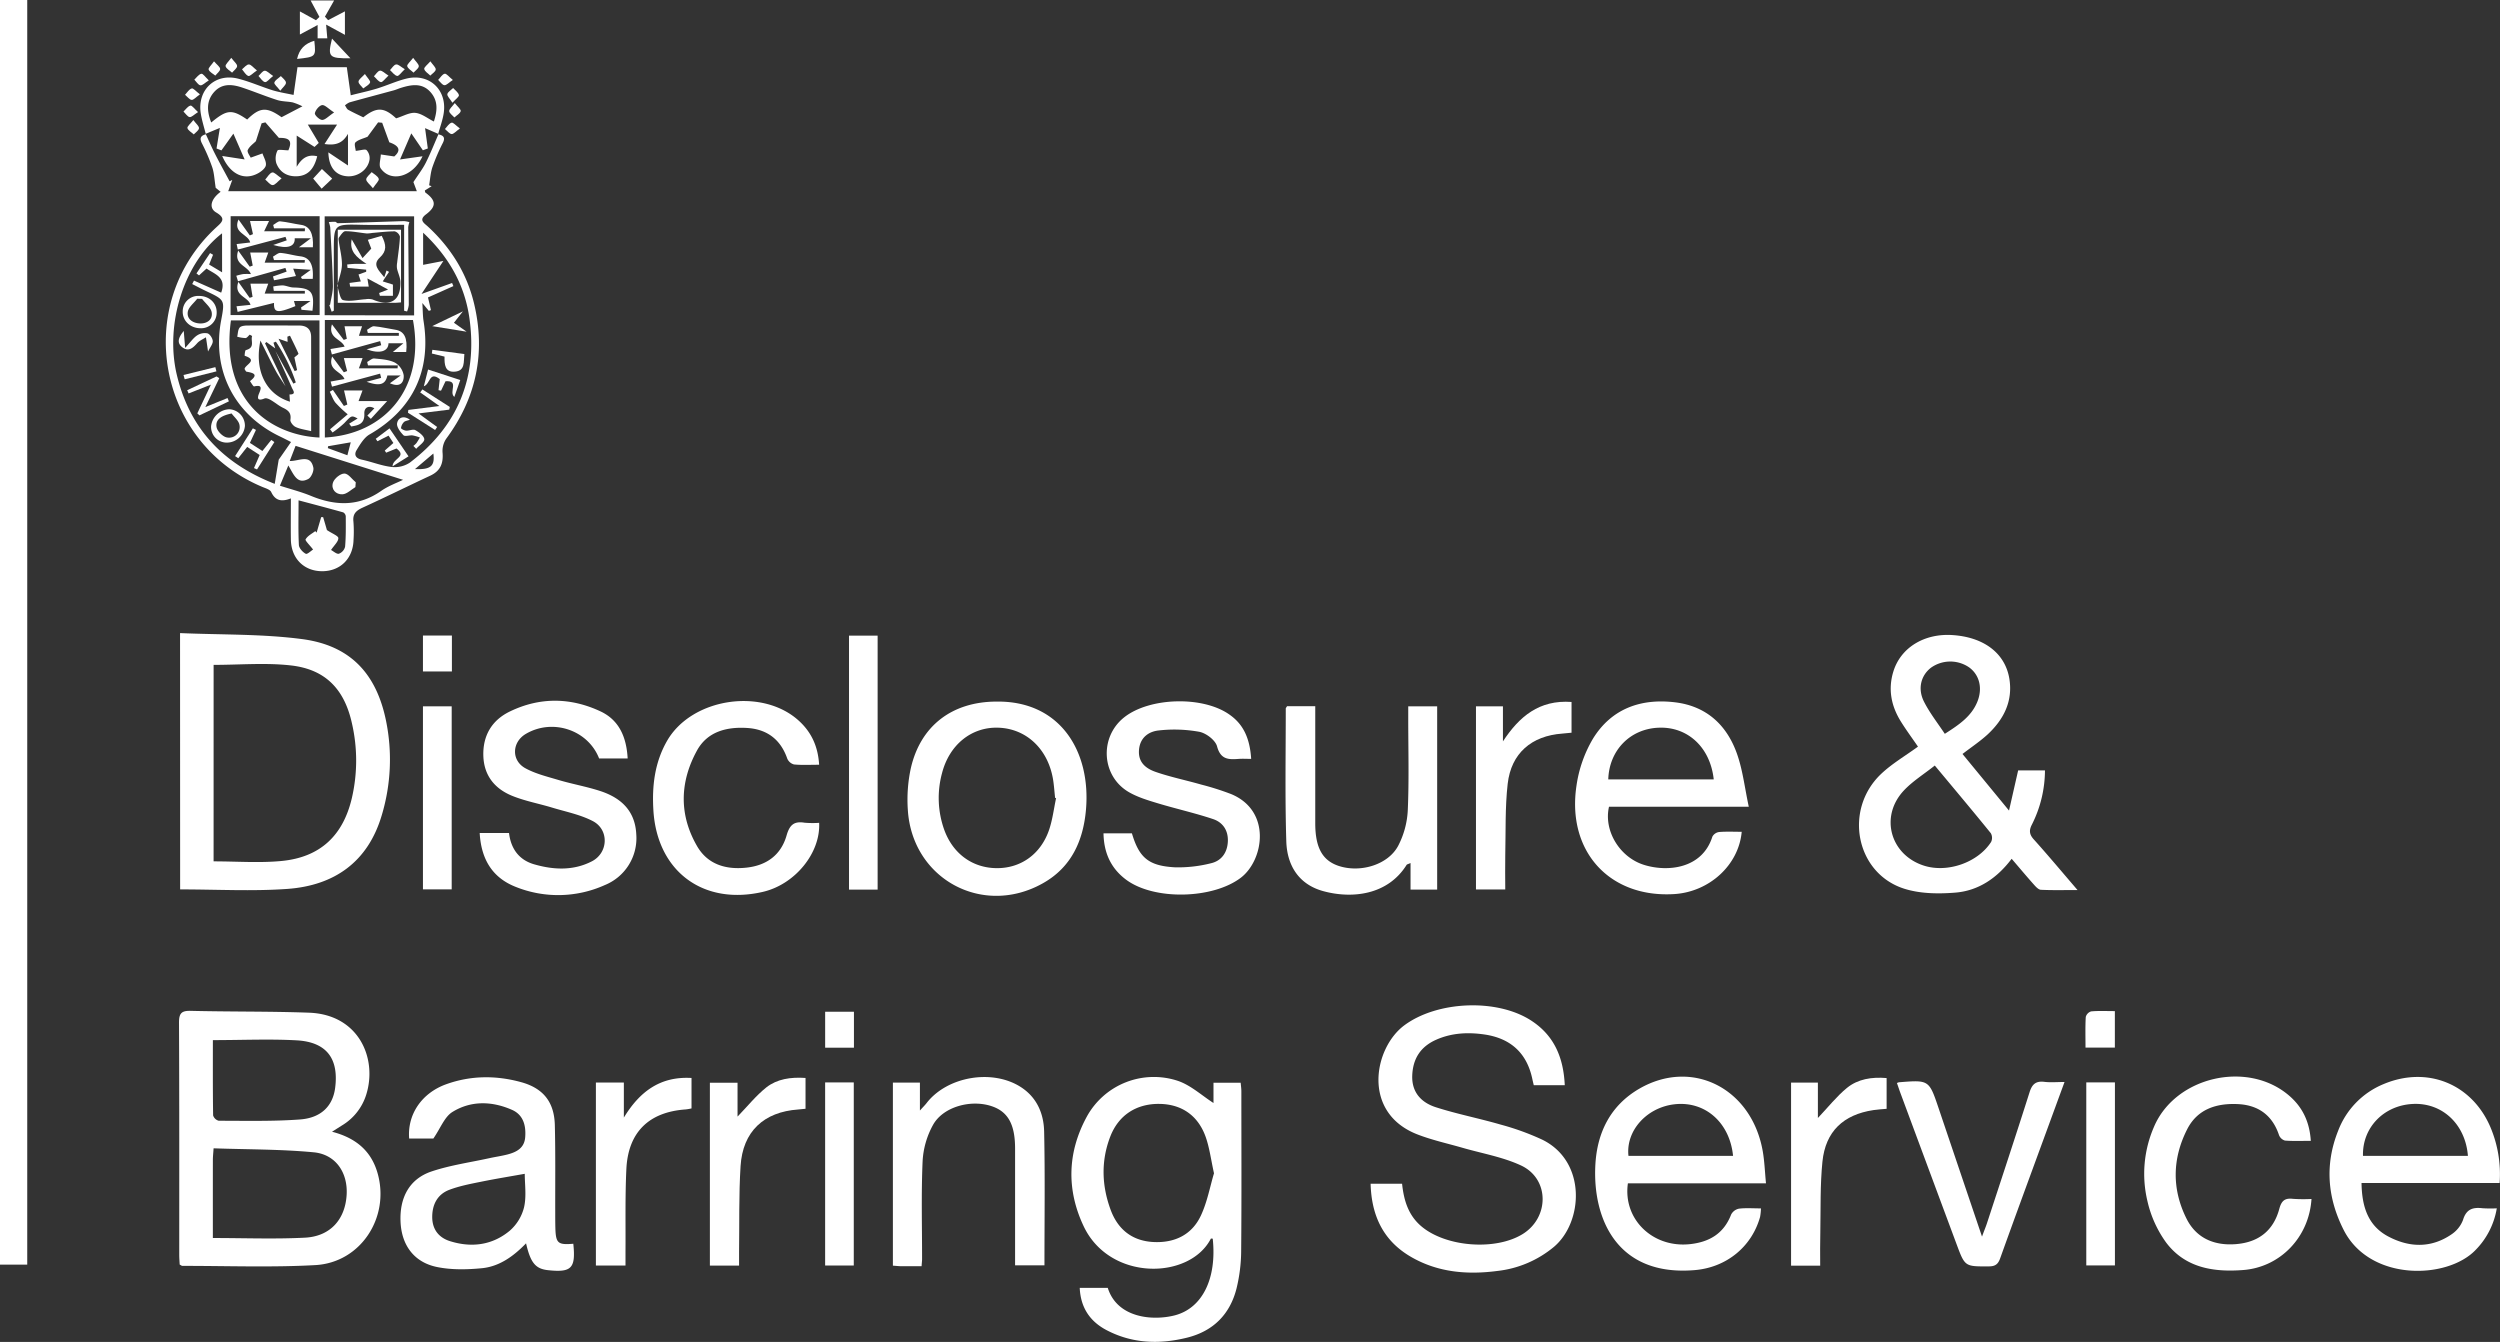 <?xml version="1.0" encoding="UTF-8" standalone="no"?>
<svg xmlns="http://www.w3.org/2000/svg" viewBox="0 0 1182.17 634.56"><rect x="0" y="0" width="1182.17" height="634.56" fill="#333333" stroke="none"/><defs><style>.cls-1{fill:#fff;}</style></defs><g id="Layer_2" data-name="Layer 2"><g id="Layer_1-2" data-name="Layer 1"><path class="cls-1" d="M0,0H12.88V598H0Z"/><path class="cls-1" d="M157,535.16c11.3,2.93,18.66,9.11,21.63,19.9,5.71,20.72-8.11,42-29.54,43.17-20.9,1.16-41.9.34-62.86.37-.29,0-.58-.27-1.26-.62-.07-1.41-.21-3-.21-4.66,0-36.58.06-73.15-.11-109.73,0-4.36,1.08-5.7,5.55-5.59,18.62.46,37.26.2,55.87.87,23.74.84,32.43,21.76,27.12,38.72a26,26,0,0,1-11.46,14.58Zm-56.34,50.26c15.06,0,29.37.57,43.61-.17,12-.63,19.06-8.74,19.66-20.49.52-10.31-5.19-18.88-15.57-19.87C132.73,543.41,117,543.57,101,543c-.17,2.51-.34,4-.34,5.43C100.64,560.55,100.65,572.65,100.65,585.42Zm0-93.58c0,12.08-.06,23.85.12,35.61a3.77,3.77,0,0,0,2.66,2.52c12.81,0,25.65.33,38.4-.61,10.13-.75,15.57-6.47,16.65-15,1.75-13.72-4-21.57-18.06-22.41C127.54,491.23,114.54,491.84,100.68,491.84Z"/><path class="cls-1" d="M207.2,63.5c2.32.51,3.56,1.37,2.2,4.09A90.63,90.63,0,0,0,204.49,79c-.93,2.74-1.08,5.74-1.57,8.63l1.18.43-3.21,2c.11.43.09.83.28,1,5.12,3.74,5.27,6.56.25,10.33-3.54,2.67-.85,4.12.91,5.74,10.8,9.95,18.34,21.95,21.79,36.21,5.64,23.36,1.2,44.77-13.15,64.16a10.36,10.36,0,0,0-1.7,6.52c.43,5.08-1,8.67-5.81,10.91-10.7,5-21.26,10.22-32,15.12-3.11,1.42-4.77,3-4.33,6.67a61.36,61.36,0,0,1,.05,8.47C167,264,161.05,270,152.55,270.11c-8.76.08-14.9-6-15-15.06-.1-6.31,0-12.61,0-19.38-4.25,1.68-7.33,1.24-9.3-3-.55-1.19-2.67-1.78-4.17-2.41-49.82-20.88-61.51-85.9-22-122.57,2.7-2.51,5.19-4.24.14-7.22-3.61-2.12-2.54-6.35,2.11-9.77L102,88.83c-.62-3.93-.71-6.92-1.61-9.64a87.28,87.28,0,0,0-4.92-11.43c-1.26-2.5-.5-3.64,1.91-4.27l-.12-.16c1.46,3.15,2.83,6.35,4.41,9.44,2.22,4.35,4.6,8.63,6.9,12.94l1.26-.63-1.91,5.32h89.18l-1.61-4.29c2.31-3.56,4.37-6.2,5.85-9.14,2.23-4.44,4.06-9.08,6.06-13.64Zm-7.49,79.78c.24,3.68.19,6.12.57,8.49,3.78,23.52-5.1,41.91-25.52,53.66-2.6,1.5-4.44,4.65-6.1,7.36-1.39,2.27-.42,4,2.46,4.58,4.7,1,9.27,2.89,14,3.44a13,13,0,0,0,8.61-2c22.63-17.14,32.16-40.06,28.28-68.11-2.19-15.75-9.59-29.12-21.93-40.67v15.21l9.58-1.85L199.32,139l14.46-5.18.61,1.47-12,5.36c.51,2.18.95,4.08,1.39,6l-1,.35ZM105,110.33c-17.9,13.83-27.2,42.89-21.34,67.11,6,24.83,21.34,41.63,46.25,51.36.73-4.45,1.33-8.09,1.88-11.42l5.83-8.36c-2.35-1.18-3.65-1.87-5-2.51-21.79-10.33-32.5-31.3-28.06-54.94,1.82-9.69,1.77-9.75-7-13.88-2.25-1.06-4.46-2.24-6.68-3.37l.85-1.64,12.86,5.71c2.63-7.3-3-8.69-6.93-11.4l-3.55,3.24-1.21-.94q3.21-4.81,6.44-9.62l1.41.8-1.86,4.63,6.13,3.67Zm48.61,41v55.56c28.29-1.5,47.62-23.21,41.67-55.56Zm-44.59-2.35h42.13V102.23H109.06Zm42.05,58V151.52H109.19C104,190.25,128.89,205.92,151.11,206.9Zm44.75-57.84V102.29H153.52v46.77Zm-63.47,80.53c5.26,1.7,10.09,2.92,14.65,4.8,11.54,4.76,22.54,5.15,33.25-2.34,3.34-2.34,7.34-3.76,10.34-5.24l-50.82-16.06L137,218c4.54.08,9.78-3.47,11.17,3.13.33,1.61-1,4.59-2.36,5.34-5.32,2.82-6.87-2.09-9.47-6.36C134.83,223.74,133.69,226.48,132.39,229.59Zm16.76,21.51.61.68,2.15-7.31.94,0c.72,2.44,1.43,4.89,1.78,6.1,2.51,1.68,5.4,2.75,5.4,3.81,0,1.68-1.95,3.36-3.45,5.61,1.1.58,2.6,2,3.69,1.78a4.74,4.74,0,0,0,2.95-3.31c.42-4.77.34-9.6.32-14.4a2.39,2.39,0,0,0-1.22-1.86c-6.9-1.94-13.83-3.75-21.1-5.69,0,7.54-.2,14.34.15,21.1.08,1.51,1.8,3.42,3.26,4.17.73.37,2.59-1.49,3.46-2-1.62-2.14-3.88-4.25-3.54-4.83C145.52,253.32,147.55,252.34,149.15,251.1Zm15.16-35.9,1.59-6.13-10.72,1.86-.11.9Zm32,6.54c7.42.3,9.45-1.44,8.65-7.37C202.08,216.85,199.41,219.13,196.33,221.74Z"/><path class="cls-1" d="M85.14,299.37c19.65.85,38.89.36,57.73,2.84,22.73,3,35.14,16.25,39.7,38.77a91.46,91.46,0,0,1-2,44.36c-6.51,22.24-22.45,33.39-44.67,35-16.69,1.19-33.54.23-50.72.23ZM101,407.31c10.95,0,21.63.83,32.13-.18,18.34-1.77,29.17-12.05,33.3-29.95a78.58,78.58,0,0,0,0-35.09C162.89,326,154,316.54,137.63,314.67c-11.95-1.37-24.19-.27-36.62-.27Z"/><path class="cls-1" d="M928,356.53l22,26.76c1.61-7.06,2.93-12.88,4.32-19H967A57.38,57.38,0,0,1,960.78,390c-1.41,2.75-1.13,4.68,1,7,6.74,7.5,13.21,15.25,20.62,23.87-6.56,0-12,.15-17.33-.12-1.18-.06-2.46-1.5-3.4-2.56-3.42-3.84-6.72-7.79-10.42-12.1-6.84,9.08-15.66,15.12-26.64,16-8,.65-16.56.54-24.07-1.82-23-7.23-28.91-37.41-10.95-54.37,5.13-4.84,11.4-8.49,17.36-12.84-2.63-3.86-5.6-7.85-8.2-12.06-4.48-7.27-6-15.12-3.45-23.42,3.45-11.3,14.56-18.12,27.86-17.28,14.87.94,25,8.51,27,20.64,1.73,10.63-2.65,19.22-10.2,26.28C936.43,350.48,932.39,353.16,928,356.53ZM914.9,362c-5.2,4.14-10.52,7.42-14.64,11.82-11.5,12.27-6.42,30.45,9.56,35.53,11.06,3.52,25.41-1.45,31.7-11.2a4.48,4.48,0,0,0-.12-4.14C932.94,383.56,924.29,373.28,914.9,362ZM919.64,347c6.68-4.27,12.6-8.22,15.42-15.25,2.51-6.28,1-12.54-3.85-16.12a15.74,15.74,0,0,0-18.14.13c-4.76,3.7-6.39,10-3.21,16.16C912.55,337.19,916.25,341.9,919.64,347Z"/><path class="cls-1" d="M739.93,513.16H725.27c-.24-1-.48-2-.68-2.93-2.61-12.42-10.4-19.31-22.8-21.08-7.68-1.1-15.27-.73-22.52,2.44-7.48,3.26-11.22,9-11.47,17.14-.24,7.91,4.41,12.67,11.11,14.83,10.09,3.25,20.57,5.27,30.76,8.24a122,122,0,0,1,19.61,7.11c21.07,10.32,19.39,39.05,5.47,50.74A50.5,50.5,0,0,1,708,601c-14.14,1.85-28,.7-40.62-6.57-13.17-7.56-18.86-19.43-19.26-34.69H663c.8,7.71,2.87,14.76,8.95,20,11.5,9.91,35.12,11.81,48.06,3.81,12.72-7.86,12.72-26.15-.75-32.43-8.75-4.08-18.64-5.72-28-8.46-7-2-14.21-3.6-21-6.23-26.38-10.25-20.68-40.79-6.25-51.55,15.62-11.65,44.27-12.88,60.48-2C735,489.9,739.33,500.19,739.93,513.16Z"/><path class="cls-1" d="M573.82,521.58V512h12.86c.1,1.25.32,2.68.32,4.1,0,25.12.14,50.23-.09,75.34a76.62,76.62,0,0,1-2.17,17.73c-3.07,12.28-11,20.28-23.43,23.37-13,3.22-25.79,2.81-37.88-3.47C515.56,625,511,618.5,510.57,609h13.26c4.46,14.21,21.11,15.68,31.63,13,13.16-3.39,20-17.52,18-36.28-.31,0-.82-.11-.89,0-10,19.48-47.81,20.27-60.17-5.93-8.18-17.33-7.64-34.94,1.52-51.77a36.15,36.15,0,0,1,43.35-16.82C563.24,513.33,568.28,518,573.82,521.58Zm.24,33.23c-1.45-6.55-2.11-12-3.91-17.13-3.62-10.26-11.47-15.56-21.93-15.68-10.91-.12-19.34,5.35-23.24,15.53-4.41,11.5-4,23.16.22,34.59,3.41,9.23,10.17,14.68,20.21,15.19s18.22-3.41,22.48-12.57C570.9,568.28,572.2,561,574.06,554.81Z"/><path class="cls-1" d="M271.1,588.13c1.21,11.64-.85,13.69-12,12.49-5.85-.63-8.23-3.46-10.34-12.69-5.94,6.13-12.65,11-21,11.78-7,.67-14.37.82-21.21-.6-10.79-2.25-16.59-10.3-17.13-21.13-.58-11.68,4.19-20.54,14.68-24.05,8.76-2.94,18.07-4.24,27.14-6.23,2.92-.65,5.89-1.05,8.78-1.8,4.23-1.11,7.88-3,8.32-8,.48-5.52-.81-10.69-6.19-13.07-9.44-4.17-19.4-4.48-28.23,1-3.72,2.31-5.59,7.61-9,12.56H193.48c-.92-11.4,5.92-21.52,17.52-25.69s23.54-4.24,35.36-1c10.52,2.87,15.69,9.37,16,20.21.34,13.8.15,27.62.19,41.42,0,2.5,0,5,.07,7.49C262.84,587.89,263.83,588.75,271.1,588.13Zm-23-33.07c-7.09,1.27-13.94,2.38-20.73,3.77-5,1-10.15,2-14.91,3.8-5.73,2.19-8.15,7.12-8.07,13.14.09,5.43,2.94,9.42,8.42,11.14,10.19,3.19,20,1.91,28.22-4.93a21.62,21.62,0,0,0,6.79-11.14C249,565.66,248.14,560,248.14,555.06Z"/><path class="cls-1" d="M823.6,393.33c-1.42,15.79-15.33,28.35-31.73,29.44-30.69,2-51.09-20.16-46.39-51.32a60.3,60.3,0,0,1,7.84-22.24c8.73-14.1,22.58-19.06,38.75-17.11,14.91,1.8,24.54,10.79,29.34,24.47,2.7,7.7,3.62,16,5.53,24.9H760.85c-2.63,11.4,5.12,24,16.64,27.53,11.14,3.45,27.46,1.8,32.23-13.36a4.27,4.27,0,0,1,3.15-2.2C816.33,393.15,819.82,393.33,823.6,393.33Zm-63.1-24.79h49.87c-1.64-15.14-12.29-25-26.06-24.43C770.84,344.64,760.92,354.8,760.5,368.54Z"/><path class="cls-1" d="M1180.65,571.38a36.56,36.56,0,0,1-10.1,19.77c-13.44,13.91-49.9,14.89-62.3-9.54-7.66-15.09-9-30.8-2.68-46.74a38.69,38.69,0,0,1,21.62-22.27c20.59-8.62,41.67-.12,50.44,20.37a57.14,57.14,0,0,1,4.36,26.44h-65.3c.17,11.11,3,20.25,12.79,25.36,9.91,5.2,20.17,5.48,29.74-1.07a14.23,14.23,0,0,0,5.47-6.86c1.54-5.11,4.65-6.05,9.22-5.5A59.79,59.79,0,0,0,1180.65,571.38ZM1167,546.57c-1.17-15-12.17-25.21-26-24.55s-24,11.24-23.62,24.55Z"/><path class="cls-1" d="M835.08,559.56h-65.3c-2.42,17,11.79,30.64,29.34,28.76,9.21-1,16-5,19.48-14a5.36,5.36,0,0,1,3.7-2.78c3.26-.4,6.6-.13,10.4-.13a25.4,25.4,0,0,1-.42,4.06c-4,14.26-16.06,23.86-30.82,25.12-36.87,3.15-48.45-24.36-47.06-49.83.83-15.25,7.15-28.08,20.87-36,25.07-14.43,53.17,0,58.3,29.75C834.38,549.2,834.54,554,835.08,559.56Zm-15.57-13c-1.6-15.89-13.35-26-27.67-24.38-13.17,1.49-23.09,12.5-21.79,24.38Z"/><path class="cls-1" d="M471.29,331.76c30.15-.38,44.58,23.67,42.24,51-1.27,14.79-6.92,27.43-20.54,35-28.5,15.91-61.74-2.22-63.71-34.88a70.48,70.48,0,0,1,1.35-19.29C435.13,343.26,450.19,331.77,471.29,331.76Zm28.1,45.66-.47-.14c-.33-3-.51-6-1-8.91-2.45-14.24-12.59-23.76-25.71-24.26-12.73-.49-23.35,8-26.8,21.65a44.75,44.75,0,0,0,1.05,26.51c4.08,11.39,13.37,18.16,24.81,18.25s20.88-6.62,24.81-18.11C497.72,387.6,498.32,382.43,499.39,377.42Z"/><path class="cls-1" d="M226.83,393.9H240.7c.86,7.32,4.63,12.72,11.9,14.81,9.18,2.65,18.51,3.08,27.24-1.4,7.85-4,8.28-15,.46-19.05-5.94-3.09-12.8-4.42-19.29-6.39-6-1.82-12.29-3-18.15-5.28-8.61-3.29-14-9.57-14.3-19.15s4-16.87,12.53-21c14.18-6.87,28.75-6.68,42.88-.05,9,4.22,12.3,12.46,12.83,22.26H283.3c-5.26-13.51-22-19.06-34.64-11.62-6.57,3.85-7,12.52-.24,16.24,4.86,2.67,10.49,4,15.88,5.62,6.53,1.92,13.29,3.1,19.74,5.23,11,3.66,16.37,10.5,16.84,20.48a23.91,23.91,0,0,1-14.81,23.89,53.75,53.75,0,0,1-42.27.86C232.77,415,227.52,406.24,226.83,393.9Z"/><path class="cls-1" d="M591.64,358.85c-2.13,0-3.95-.12-5.75,0-4.79.36-8.68.47-10.38-5.91-.78-2.92-5.13-6.24-8.37-6.89A66.09,66.09,0,0,0,548,345.4c-4.71.46-8.78,3.26-9.37,8.87-.51,4.93,1.68,8.6,7.81,10.73,7,2.44,14.4,3.93,21.57,6a125.72,125.72,0,0,1,14.22,4.52c19.14,8,15.36,31.21,4.57,39.49-13.2,10.13-41.07,10.87-54.35.93-7.14-5.35-10.47-12.63-10.64-21.89h13.43c3.41,11.46,7.8,15.37,20.22,16.07a62.72,62.72,0,0,0,17.15-1.91c5-1.13,7.76-5.08,8-10.27s-2.3-9-6.86-10.58c-8.63-2.9-17.56-4.88-26.29-7.52-4.58-1.38-9.3-2.8-13.43-5.14-13.15-7.44-14.35-25.91-2.57-35.39,12-9.65,37.46-10.33,50-1.34C587.79,342.41,591,348.84,591.64,358.85Z"/><path class="cls-1" d="M608.61,333.93h13.33v5.44q0,24.94,0,49.87c0,11.74,3.47,17.88,11.5,20.36,10.11,3.13,22.92-.73,27.68-9.58a40.75,40.75,0,0,0,4.58-17c.63-14.43.21-28.91.21-43.37V334h13.68v86.65H667V408.1c-1.11.52-1.68.59-1.87.89-8.9,14.26-25.76,16.15-39.44,12.39-11.7-3.22-17.08-12.29-17.44-23.51C607.61,377,608,356,608,335.05,608,334.77,608.31,334.48,608.61,333.93Z"/><path class="cls-1" d="M435.79,598.76c-3.41,0-6.38,0-9.35,0-1.3,0-2.6-.16-4.22-.27V511.93H435v13.2c1.61-1.79,2.46-2.61,3.17-3.54,9.81-12.66,31.3-16.26,44.75-7.42,7.51,4.93,10.64,12.59,10.82,20.92.45,20.92.15,41.87.15,63.24H480V593q0-24.94,0-49.89c0-11.47-3.37-17.5-11.2-20.07-9.75-3.21-22.7.28-27.53,8.76a39.83,39.83,0,0,0-5,17.33c-.68,15.44-.23,30.93-.25,46.4C436,596.36,435.89,597.17,435.79,598.76Z"/><path class="cls-1" d="M97.33,63.49c-.82-3.35-1.92-6.67-2.42-10.07-1.61-11,6.9-18.94,17.66-16.23C118.17,38.6,123.5,41,129,42.72c3.41,1,7,1.56,9.82,2.17.65-4.59,1.18-8.34,1.85-13.1H164c.65,4.65,1.18,8.45,1.86,13.28,3.78-1,8.07-1.88,12.25-3.15,4.75-1.44,9.31-3.58,14.11-4.76,10.51-2.58,19,5,17.67,15.82-.44,3.56-1.79,7-2.73,10.52l.15-.17L201,60.59c.46,3.44.88,6.52,1.3,9.61l-2.34.86-5.47-8-5.33,12.34L199.8,73.9c-4.67,10-15.07,12.46-19.79,5.7-1-1.46,0-4.33.06-6.56l6.36.94c3.22-2.76,2.55-5-2.34-6.7l-3.37-9.23-1.92-.19-5,6.8c-2.09.9-4.33,1.35-5.72,2.68-.72.7.07,3,.14,4,2.4-.22,4.4-1,5.14-.34a5.64,5.64,0,0,1,1.4,4.36c-.65,4.8-5.5,8.32-10.49,8-5.34-.32-8.79-4-9-11.31l9.28,6.2V63.3c-2.28,3.92-5.15,5.71-11.09,4.8l5.93-9.18H145.56c1.71,2.86,3.44,5.77,5.17,8.68l-2,1.88-8.43-5.36V78.89c2.31-3.93,5.06-6.09,9.7-5-1.54,6.27-4.59,9.25-9.58,9.46-4.68.2-8.17-1.94-9.78-6.23a8.26,8.26,0,0,1,.57-5.92c.33-.68,3.17-.12,5.15-.12,1.94-4.44.58-6-4.47-5.87-2.47-2.83-4.43-5.09-6.39-7.35l-1.79.45L121,66.75c-1,1.07-3,2.37-3.84,4.19-.44,1,1.08,2.89,1.39,3.61l5.56-2c.61,1.87,1.9,3.86,1.61,5.59-.24,1.44-2.14,2.94-3.65,3.78-6.44,3.57-13.15.71-17-8.16l10.61,1.63-5.32-12.19-5.66,7.92-2.31-.9,1.58-9.73-6.72,2.79ZM143,50.27a29.59,29.59,0,0,0-4.56-1.84c-2.43-.49-5-.39-7.36-1.13-5.53-1.77-10.91-4-16.42-5.85-4.76-1.6-9.6-2.19-13.4,2.06s-3.4,9.28-1.38,14.41c7.47-6.18,9.77-6.35,17-1.39,6-5.89,9.23-6.08,16.26-1.1Zm28.78,5.22c6.31-5,9.81-4.84,15.53.47,3.31-1,6.31-2.85,9.1-2.58,3,.29,5.72,2.58,8.76,4.08,1.48-4.62,2.29-9.62-1.69-14s-9-3.43-13.91-1.91c-1.11.34-2.18.84-3.29,1.15-7,1.91-14,3.76-21,5.71a8.48,8.48,0,0,0-2.16,1.42c.51.71.85,1.7,1.54,2.09C167,53.22,169.34,54.28,171.8,55.49ZM158,53.17c-2.76-1.78-4.41-3.67-5.72-3.46s-3.11,2.33-3.38,3.85c-.16.89,2.2,3.14,3.44,3.15C153.78,56.72,155.26,55,158,53.17Z"/><path class="cls-1" d="M1092.7,539.47c-4.33,0-8.29.18-12.22-.13a4.32,4.32,0,0,1-2.82-2.62c-3.13-9.34-9.75-14.14-19.34-14.62-10.1-.5-19.16,2.27-24.06,11.87-7.06,13.86-7.31,28.27-.36,42.23,4.63,9.31,13.14,12.91,23.3,12.12,10.83-.84,17.8-6.38,20.59-16.62,1-3.75,2.5-5.27,6.4-4.81a74.39,74.39,0,0,0,8.84.07c-1.17,18.22-14.89,32.24-32.23,33.59-14.09,1.1-27.39-1-36.43-12.89a53.6,53.6,0,0,1-8.91-19.66,55.56,55.56,0,0,1,3.11-35.2c10.09-23.71,44.22-31.58,63.85-14.74C1088.78,523.51,1092.14,530.47,1092.7,539.47Z"/><path class="cls-1" d="M387.34,361.63c-4.3,0-8.11.22-11.87-.14a4.82,4.82,0,0,1-3.21-2.8c-3.15-9.08-9.61-13.89-19-14.46-9.65-.59-18.77,1.7-23.7,10.71-8.13,14.84-8.53,30.35.07,45.18,5,8.64,13.6,11.22,23.31,10.16,9.55-1,16.37-6,19-15.19,1.42-4.95,3.47-6.88,8.48-6.06a43.29,43.29,0,0,0,6.93.06c.71,14.33-11.49,29.15-26.63,32.65-28.18,6.53-50-9.69-51.75-38.55-.71-11.49.6-22.61,6.43-32.8,11.74-20.52,45.59-25.47,62.8-9.15C383.87,346.59,386.84,353.22,387.34,361.63Z"/><path class="cls-1" d="M897,512.13a5.75,5.75,0,0,1,.91-.35c14.28-1.16,14.27-1.15,18.82,12.33,6.69,19.81,13.39,39.62,20.5,60.65,1-2.78,1.74-4.5,2.32-6.26,6.76-20.67,13.6-41.31,20.16-62,1.22-3.87,3-5.41,7-4.93,2.9.36,5.88.07,9.54.07-3,8.15-5.71,15.6-8.43,23-7.36,20.12-14.78,40.21-22,60.37-1,2.8-2.32,3.8-5.31,3.82-11.32.06-11.33.17-15.23-10.29Q912,552.84,898.75,517.13C898.17,515.59,897.67,514,897,512.13Z"/><path class="cls-1" d="M295,511.91v16.56c7.38-12.1,17-19.59,32-18.73v14.39a23.17,23.17,0,0,1-2.73.48c-17.39,1.21-27.24,10.73-28.08,28.2-.62,13.11-.31,26.27-.41,39.4,0,2,0,3.92,0,6.22h-14V511.91Z"/><path class="cls-1" d="M380.91,509.73V524.3c-1.22.12-2.32.26-3.43.34-16.32,1.14-26.27,10.4-27.29,26.78-.85,13.59-.52,27.25-.71,40.88,0,2,0,3.9,0,6.15h-13.8V512h13.08v16c4.71-4.86,8.71-9.9,13.62-13.81C367.44,510.22,373.85,509.24,380.91,509.73Z"/><path class="cls-1" d="M860.71,598.5H846.94V511.94h12.68v16.72c4.77-5,8.8-10.18,13.73-14.21,5.15-4.21,11.69-5.27,18.77-4.67v14.54c-2.06.19-4.18.29-6.26.61-14.21,2.15-22.64,10.09-24.09,24.38-1.11,11-.8,22.21-1,33.32C860.62,587.75,860.71,592.88,860.71,598.5Z"/><path class="cls-1" d="M697.94,420.59V334h12.75v16.57c7.68-11.7,17.13-19.74,32.44-18.64v14.54c-1.5.15-2.94.31-4.38.42-14.51,1.06-24.16,9.26-25.81,23.72-1.27,11.17-.89,22.54-1.15,33.82-.12,5.28,0,10.57,0,16.16Z"/><path class="cls-1" d="M415,420.67H401.47V300.57H415Z"/><path class="cls-1" d="M200,334h13.59v86.55H200Z"/><path class="cls-1" d="M986.54,511.83h13.54v86.55H986.54Z"/><path class="cls-1" d="M390.18,511.84h13.54v86.58H390.18Z"/><path class="cls-1" d="M213.69,300.53v17H200v-17Z"/><path class="cls-1" d="M403.8,495.42H390.19v-17H403.8Z"/><path class="cls-1" d="M1000.05,495.37H986.17c0-5-.15-9.75.12-14.49a3.78,3.78,0,0,1,2.56-2.63c3.59-.32,7.22-.13,11.2-.13Z"/><path class="cls-1" d="M163.1,5.37V16.48l-8.89-4.84c.27,3.14.41,4.71.56,6.48h-4.58v-6.3l-8.38,4.51V5.39l7.6,4.18L151.05,8,146.87.21H158c-1.42,2.51-2.88,5.09-4.35,7.67l1.51,1.65Z"/><path class="cls-1" d="M148.63,19.28c.8,7.6.8,7.6-8.15,8.59C141.5,23.26,144.11,20.6,148.63,19.28Z"/><path class="cls-1" d="M157,18.27l8.72,9.29C155.51,27.65,154.84,27,157,18.27Z"/><path class="cls-1" d="M195.36,27.35c1.32,1.85,2.74,3,2.67,4s-1.59,2-2.47,3c-1.06-1-2.66-1.87-3-3.08C192.36,30.49,194,29.19,195.36,27.35Z"/><path class="cls-1" d="M109.35,27.35c1.37,1.82,2.81,2.9,2.77,3.92s-1.52,2.06-2.38,3.09c-1.08-1-2.7-1.81-3.06-3C106.44,30.56,108,29.23,109.35,27.35Z"/><path class="cls-1" d="M98.74,38c-1.83,1.14-3,2.49-4,2.34s-1.91-1.72-2.85-2.68c1.09-1,2.07-2.52,3.32-2.78C95.93,34.69,97.1,36.47,98.74,38Z"/><path class="cls-1" d="M172.55,35c1.19,1.82,2.72,3.24,2.45,4-.44,1.17-2.1,1.9-3.23,2.82-.81-1.08-2.27-2.17-2.24-3.21S171.12,36.56,172.55,35Z"/><path class="cls-1" d="M132.53,42.9c-1.35-1.77-3-3.1-2.8-3.85.38-1.22,2-2.06,3.08-3.07.87,1,2.35,2,2.41,3.09S133.82,41.17,132.53,42.9Z"/><path class="cls-1" d="M183.71,35.75c-1.65,1.49-2.82,3.24-3.59,3.08-1.24-.25-2.22-1.78-3.3-2.77.94-.94,1.79-2.49,2.84-2.64S181.86,34.61,183.71,35.75Z"/><path class="cls-1" d="M213.94,48.58c-1.19-1.89-2.56-3.11-2.4-4.08s1.75-1.93,2.72-2.88c1,1.1,2.47,2.09,2.74,3.34C217.17,45.72,215.45,46.89,213.94,48.58Z"/><path class="cls-1" d="M214.13,37.8c-1.85,1.22-3,2.58-4,2.49s-2-1.6-2.94-2.5c1-1,1.91-2.68,3.09-2.92C211.1,34.69,212.34,36.37,214.13,37.8Z"/><path class="cls-1" d="M94.54,44.61c-1.83,1.31-3,2.72-3.94,2.63s-2.07-1.55-3.1-2.42c1-1.07,1.91-2.63,3.15-3C91.39,41.58,92.7,43.22,94.54,44.61Z"/><path class="cls-1" d="M121.5,33.3c-1.93,1.31-3.31,2.87-4.06,2.62-1.22-.42-2-2-3-3.15,1.06-.82,2.09-2.25,3.18-2.29S119.69,31.9,121.5,33.3Z"/><path class="cls-1" d="M191.43,32.72c-1.7,1.58-2.88,3.36-3.64,3.19-1.26-.27-2.26-1.78-3.37-2.77.94-.94,1.79-2.49,2.86-2.66S189.51,31.61,191.43,32.72Z"/><path class="cls-1" d="M129.16,35.93c-1.8,1.42-3,3.07-3.86,2.89-1.18-.25-2.07-1.86-3.08-2.89,1-.88,1.89-2.39,2.93-2.48S127.32,34.72,129.16,35.93Z"/><path class="cls-1" d="M217.47,60.75c-1.85,1.32-3,2.73-3.95,2.64s-2.09-1.53-3.12-2.38c1-1.07,1.89-2.63,3.13-3C214.28,57.77,215.59,59.37,217.47,60.75Z"/><path class="cls-1" d="M215.06,48.74c1.34,1.73,3,3,2.79,3.81-.31,1.19-1.93,2-3,3-.87-1-2.38-2-2.43-3S213.8,50.46,215.06,48.74Z"/><path class="cls-1" d="M93.65,53c-1.85,1.16-3.05,2.5-4,2.36s-1.94-1.69-2.89-2.62c1.09-1,2-2.5,3.31-2.81C90.77,49.78,92,51.53,93.65,53Z"/><path class="cls-1" d="M203.51,29c1.22,1.75,2.62,2.89,2.53,3.89s-1.65,1.91-2.56,2.86c-1-1-2.59-1.91-2.87-3.11C200.42,31.84,202.12,30.62,203.51,29Z"/><path class="cls-1" d="M91.42,56.76c1.29,1.74,2.72,2.84,2.67,3.86s-1.59,2-2.47,2.94c-1.05-1-2.66-1.83-3-3C88.46,59.75,90.09,58.49,91.42,56.76Z"/><path class="cls-1" d="M101.2,29c1.39,1.64,2.9,2.64,2.9,3.64s-1.47,2.07-2.29,3.11c-1.12-.93-2.74-1.69-3.15-2.86C98.4,32.12,100,30.75,101.2,29Z"/><path class="cls-1" d="M199.74,184.15l12.95,8.28-.25,1.27-14.54,1.8,8.79,6.41-.94,1.42-12.84-8.17.18-1.32L207.78,192l-9.08-6.44Z"/><path class="cls-1" d="M210.2,168.63l-6-1.46.24-1.76,15.14,2c-.41,3.71.48,7.94-4.5,8.34C210.36,176.13,210.14,172.36,210.2,168.63Z"/><path class="cls-1" d="M217.64,179.7l-2.8,8c-2.82-2.34,2.54-7.88-4.17-7.42l-2.12,4.46-1.19-.23.58-5.24c-5-3.94-4.41,2.35-7.52,3.39l2-7.92Z"/><path class="cls-1" d="M185.61,220.53c.06-3.84,7.09-4.49,1.89-8.47l-4.9,2-.66-1c1.27-1.11,2.53-2.23,4.07-3.59L183.73,206l-5.27,2.65-.78-1.17,6.5-4.92,9,13.22Z"/><path class="cls-1" d="M193.84,198.48c-1.24.46-2.28.55-2.83,1.11a4.87,4.87,0,0,0-1.38,2.81c0,.39,1.52,1.18,2.39,1.24,1.47.11,3.29-.84,4.37-.25,1.77,1,4.11,2.71,4.24,4.29.11,1.4-2.45,3-3.83,4.55l-1.33-1.37a9.44,9.44,0,0,0,1.4-1.27c.62-.85,1.13-1.8,1.68-2.7a19.91,19.91,0,0,0-3.45-1c-1.47-.16-3.61.65-4.32-.08-1.49-1.52-3.34-4-3-5.68C188.15,197.85,190.53,196.1,193.84,198.48Z"/><path class="cls-1" d="M218.89,147.23l-4.24,5.4,6,4.22-16.29-2.63Z"/><path class="cls-1" d="M157.08,84.47l-5,4.74-4-4.78,4.14-4.5Z"/><path class="cls-1" d="M133.16,84.34c-1.93,1.54-3.1,3.21-4.26,3.19s-2.32-1.69-3.48-2.63c1.07-1.19,2-3,3.28-3.35C129.66,81.3,131.13,83,133.16,84.34Z"/><path class="cls-1" d="M176.34,89c-1.54-1.91-3.18-3.06-3.16-4.17s1.65-2.28,2.57-3.43c1.18,1,3,1.91,3.35,3.19C179.37,85.44,177.7,86.9,176.34,89Z"/><path class="cls-1" d="M88.51,184.52,102.4,178l1.29.83L97.1,192.49l10.49-4.27.65,1.56L94.3,196.42l-1-.95,6.43-13.58-10.55,4.16Z"/><path class="cls-1" d="M108.51,193.52a7.79,7.79,0,0,1,7.3,7.93,8.62,8.62,0,0,1-8.69,7.85,7.4,7.4,0,0,1-7.3-7.76A9,9,0,0,1,108.51,193.52Zm1.06,2c-5,1-7.86,2.93-7.14,6.57.38,1.93,3.07,4.55,5,4.79a5,5,0,0,0,5.84-5.77C113,199,110.64,197.11,109.57,195.57Z"/><path class="cls-1" d="M94.78,155.21c-4.78,0-8.48-3.5-8.38-7.93a7.29,7.29,0,0,1,7.71-7.34c4.91,0,8.44,3.38,8.35,7.9A7.33,7.33,0,0,1,94.78,155.21Zm.77-13.89-2.29-.06c-1.57,2.07-4.14,4-4.47,6.25-.5,3.4,2.44,5.29,5.7,5.44,3.42.15,6.19-1.84,5.61-5.26C99.71,145.38,97.15,143.43,95.55,141.32Z"/><path class="cls-1" d="M124.08,213.26c1.63-2,2.91-3.62,4.19-5.22l1.47,1-8.2,12.94-1.44-.64c.81-1.87,1.62-3.73,2.69-6.17l-5.9-3.84-4.23,5.35-1.49-1q4.22-6.57,8.41-13.14l1.46.74-2.87,6.15Z"/><path class="cls-1" d="M98.37,166.22c-.46-3.29-.71-5-1-6.72-1.4.91-3.07,1.58-4.13,2.79-2.05,2.32-4.19,4.21-7.11,1.87-2.56-2.06-1.86-4.46.76-7.66.24,2.86.39,4.67.66,8,2.56-2.75,3.84-4.68,5.62-5.87a6.65,6.65,0,0,1,4.93-1c1.15.33,2.43,2.33,2.51,3.66S99.43,164.11,98.37,166.22Z"/><path class="cls-1" d="M86.77,177.32l15.06-3.71.51,2-15,3.75Z"/><path class="cls-1" d="M183.7,162.31c0,3.7-3.87,5.24-10.35,2.87l6.92-1.94-.5-1.94-22.83,6.31c-.22-.86-.44-1.71-.67-2.57l6.69-1.12c-1.47-3.72-8-3.91-6-10.57l5.59,7.38,1.45-.52-1.09-5.94h8.3c-.48,1.46-.91,2.77-1.49,4.51h18.88l0-1.35H173.93l-.37-1.48c1.11-.6,2.27-1.78,3.32-1.68,3.36.3,6.66,1.13,10,1.64,4.28.65,5.94,3.83,5.2,10.54h-6.32l5-4.14Z"/><path class="cls-1" d="M162.6,169.31h8.86c-.57,1.58-1.06,3-1.76,4.87H188l.12-1.41H174l-.37-1.62c1.11-.58,2.28-1.74,3.32-1.64,3.31.33,6.87.52,9.76,1.94a8.58,8.58,0,0,1,4.18,6c.21,2.87-1.22,6.11-6.52,3.78l5.11-3.69h-6.3c-.88,4.18-3.35,5.27-9.81,3l6.86-1.85-.5-2L157,182.83l-.66-2.41,6.55-1.18c-1.51-3.78-8.07-4.08-5.82-10.65l5.53,7.46,1.55-.61C163.62,173.48,163.14,171.53,162.6,169.31Z"/><path class="cls-1" d="M165.11,200.35l4-2.46c-2.95-1.54-2.86-1.45-6.38,2.27a46.92,46.92,0,0,1-5.49,4.36L156.07,203l8.35-7.09a58.23,58.23,0,0,1-5.74-5.42c-1.21-1.51-1.84-3.48-2.73-5.25l1.47-.85,5.2,7.58,1.62-.67c-.5-2.15-1-4.3-1.56-6.66h8.74l-1.87,5h13.54l-7.73,8.43-1.65-1.56,3.31-3.43c-2.46-1.47-4.87-.59-4.74,2.48.21,4.95-2.79,5.55-6.19,6.1Z"/><path class="cls-1" d="M112.72,133.31l5.32,7.53,1.39-.46-1-6.24h8.41l-1.69,4.7h19l0-1.31H129.47l-.27-2.05a24.55,24.55,0,0,1,4.48-.53c1.74.11,3.44,1,5.17,1,8.32.2,10,2,8.9,11l-5.21-.47-.16-1.11,4.48-3.05H139l.68,2.43c-8.46,3.44-10.29,3.23-10.1-1.52l-17.22,4.26-.52-2.67,6.61-.67C117.42,140.2,110.31,140,112.72,133.31Z"/><path class="cls-1" d="M111.74,130.4a24.85,24.85,0,0,1,3.25-.8,31,31,0,0,1,3.65,0c-1.65-4.14-8.3-4.36-6-11.11l5.44,7.63,1.42-.54-1.19-6.18h8.56l-1.73,4.82h18.92l.1-1.25h-14.6l-.47-1.63c1.19-.62,2.43-1.84,3.57-1.74,3.16.26,6.26,1.23,9.42,1.61,4.32.52,6.32,3.9,5.8,10.67h-5.08l-.52-.88,4.72-3.43-8.36-.54,1.3,3.5-10.36,2-.5-1.8,6.46-2.3-.58-1.74L112.54,133Z"/><path class="cls-1" d="M147,112.68h-7.64c.24,3.78-3.08,5.25-10.16,3.16l6.39-2.19L135,112l-22.55,6-.56-2.59,6.43-.75c-1-4.11-8.33-4.36-5.55-10.87l5.37,7.53,1.48-.61-1.39-6.21h9c-.73,1.51-1.36,2.84-2.33,4.86h19.23l.09-1.39H129.59l-.41-1.59c1.1-.61,2.25-1.81,3.29-1.72,3.32.31,6.59,1.2,9.9,1.66,4,.56,6,4.07,5.58,10.59h-6.58Z"/><path class="cls-1" d="M147.13,203.88c-3-.74-5.35-1-7.38-2-1.15-.53-2.59-2.36-2.43-3.37.5-3.14-.93-4.46-3.45-5.65-2.07-1-3.85-2.56-5.86-3.72-.83-.49-2.1-1-2.83-.75-3.26,1.34-3.78.2-2.58-2.58s.92-3.84-2.4-3.09c-.47.11-1.34-1.62-2-2.49,4.21-3.22,1.59-3.9-1.62-4.47-.35-.06-.58-.75-.93-1.23.09-2,6.66-4.12.08-6.28-.13,0,.11-2.59.5-2.69,4.6-1.18,2.17-4.43,3-6.66l-1.13-.65c-.67.56-1.3,1.57-2,1.61a17,17,0,0,1-3.93-.64c.34-1.46.3-3.23,1.14-4.29.63-.8,2.4-1,3.67-1,8.13-.08,16.27,0,24.41,0,3.6,0,5.71,1.67,5.73,5.35C147.16,173.88,147.13,188.46,147.13,203.88ZM136,161.66l-4.28-1.48,7.61,15.3,1.16-.46q-.63-3-1.28-6c.68-.62,2-1.51,1.92-1.8-1.21-2.88-2.66-5.66-4-8.48l-1.24.46ZM130.25,166l8.49,15.41,1.13-.58a80.82,80.82,0,0,0-9.41-19.27l-1.14.49c.27.9.55,1.79.82,2.69l-4.17-3-.64.63q4.85,10.14,9.68,20.29c-1.57-2.44-3.29-4.81-4.66-7.36-2.35-4.36-4.48-8.84-7.2-14.26-3,14.32,2.72,25.45,13.95,28.91-.08-1.21-.15-2.32-.22-3.43,3.47.09,1.62-2,1.14-3.16C135.51,177.5,132.86,171.76,130.25,166Z"/><path class="cls-1" d="M156.85,147.43c-.38-1.05-.77-2.1-1.13-3.16,0,0,.37-.15.39-.26.48-3,1.37-6,1.31-9-.21-9.15-.78-18.3-1.25-27.45a12.27,12.27,0,0,0-.69-2.52,22.55,22.55,0,0,1,3-.17c.43,0,.85.69,1.26.68,10.41-.3,20.83-.65,31.25-1a12.68,12.68,0,0,1,2.6.5,10.69,10.69,0,0,0-.55,2.37c.08,12.25.22,24.5.26,36.75a12,12,0,0,1-.81,3.12l-1.39-.35V106.31c-6.67,0-13.26.14-19.84,0-13.41-.34-13.41-.4-13.41,12.79v27.8Z"/><path class="cls-1" d="M189.63,143c-1.38.09-2.2.19-3,.19H159.73V108.64h29.9Zm-30.17-7.81c.82,2.18,1.3,6.33,2.75,6.71,3.28.86,7-.19,10.62-.4a7.85,7.85,0,0,1,3.36.12c8.42,3.61,13.36.62,13.15-8.3-.05-2.11-1.14-4.18-1.6-6.31a8.74,8.74,0,0,1,.06-2.79c.47-4.1,1.13-8.18,1.32-12.29a3.58,3.58,0,0,0-2.47-2.53c-3.56,0-7.12.46-10.68.76a15.2,15.2,0,0,1-2.58.24c-3.37-.36-6.74-1.07-10.1-1.07-1,0-2.16,1.82-3,3-.32.42-.14,1.3-.05,1.95.51,3.67,1.51,7.34,1.45,11C161.6,128.33,160.35,131.41,159.46,135.19Z"/><path class="cls-1" d="M168.05,230.34c-2,1.2-4,3.28-6.08,3.4-3.21.17-5.56-2.44-4.5-5.58.64-1.91,3.46-4.21,5.34-4.24s3.61,2.66,5.42,4.15Z"/><path class="cls-1" d="M183.51,136.91l-9.78-5.25c.27,1.63.42,2.6.63,3.86h-8.79l-.28-1.73,5.33-.71-1.09-3.28,3.63-1.29,0-1-8.83-.83-.16-1.62c1.16-.1,2.32-.25,3.49-.28,1.49-.05,3,0,5.65,0-4.9-3.22-8.15-6-7-11.61l5.12,8.88,4.13-4.49c-.58-1.5-1.1-2.83-1.62-4.16l6.56-1.9c2.19,4.25,2.51,7.16-.93,10.33-3.65,3.36-.4,6.07,2.14,9.28l1.06-3.19,1.2.64c-.73,1.08-1.46,2.15-2.18,3.23-.18.26-.34.53-.79,1.27l4.8,1.51v5.3h-6.17l-.34-1.33Z"/></g></g></svg>